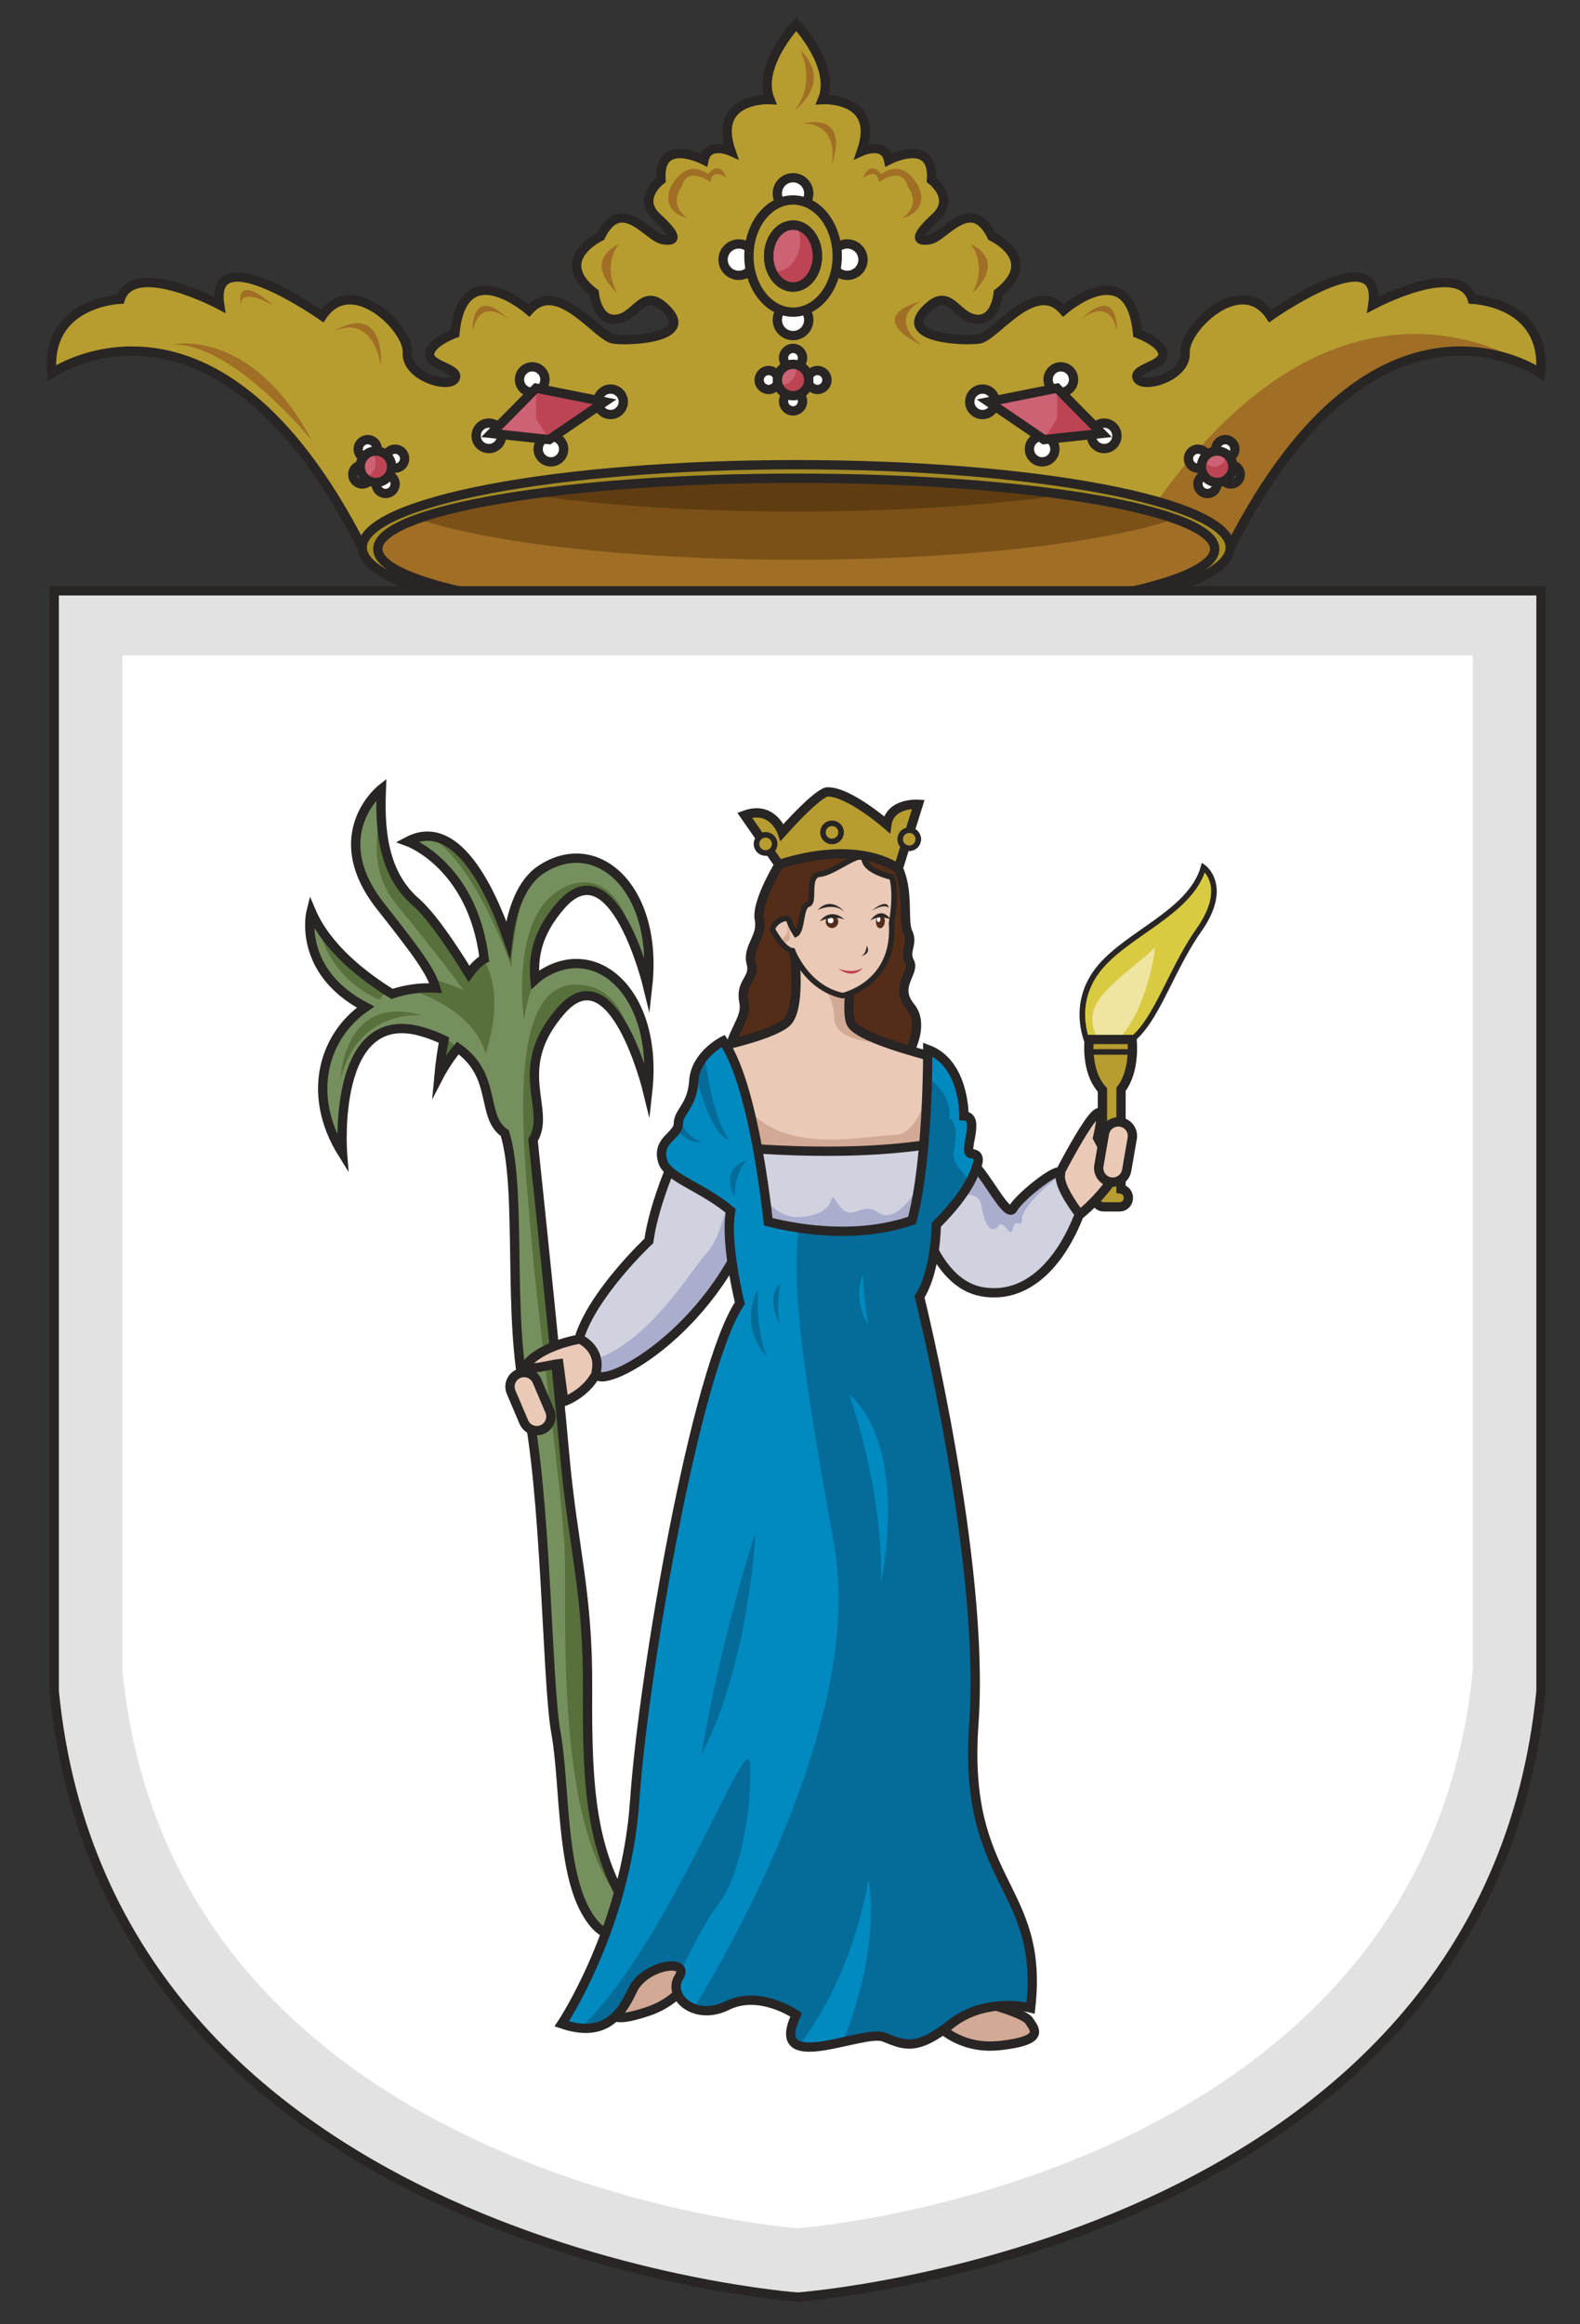 <?xml version="1.0" encoding="utf-8"?>
<!-- Generator: Adobe Illustrator 16.0.0, SVG Export Plug-In . SVG Version: 6.00 Build 0)  -->
<!DOCTYPE svg PUBLIC "-//W3C//DTD SVG 1.1//EN" "http://www.w3.org/Graphics/SVG/1.1/DTD/svg11.dtd">
<svg version="1.1" id="Layer_1" xmlns="http://www.w3.org/2000/svg" xmlns:xlink="http://www.w3.org/1999/xlink" x="0px" y="0px"
	 width="85px" height="125px" viewBox="0 0 85 125" enable-background="new 0 0 85 125" xml:space="preserve">
<rect x="0" y="0" width="85" height="125" fill="#333333" stroke="none"/>
<g>
	<g>
		<path fill="#B79D30" d="M79.203,16.093c-0.685-2.183-5.348,0.299-5.348,0.299c0.556-3.679-5.519,0.599-5.519,0.599
			c-1.582-2.354-4.663,0.686-4.578,1.968c0.087,1.284-2.224,1.968-2.558,1.412s1.403-0.685,1.36-1.326s-1.36-1.112-1.36-1.112
			c-0.419-4.363-3.987-1.241-3.987-1.241c-1.54-1.753-3.68,1.412-4.534,1.54c-0.856,0.129-4.278-0.041-2.951-1.497
			c1.325-1.454,1.625,0.257,2.736,0.429c1.112,0.171,1.241-1.412,1.241-1.412c2.311-1.797-0.343-3.038-0.343-3.038
			c-1.112-2.267-2.566,0.043-3.336,0.172c-0.771,0.128-0.813-0.172,0.299-1.198c1.112-1.027-0.214-2.01-0.214-2.01
			c0.171-2.354-2.31-1.07-2.31-1.07c-0.215-1.026-1.455-0.47-1.455-0.47c1.027-2.952-2.096-2.781-2.096-2.781
			c0.727-1.797-1.414-4.064-1.414-4.064s-2.142,2.268-1.414,4.064c0,0-3.123-0.171-2.096,2.781c0,0-1.241-0.557-1.455,0.47
			c0,0-2.481-1.283-2.31,1.07c0,0-1.326,0.982-0.214,2.01c1.112,1.026,1.07,1.326,0.3,1.198c-0.771-0.129-2.225-2.438-3.337-0.172
			c0,0-2.652,1.241-0.342,3.038c0,0,0.129,1.583,1.241,1.412c1.112-0.172,1.411-1.883,2.737-0.429
			c1.327,1.456-2.096,1.626-2.952,1.497c-0.856-0.128-2.995-3.293-4.534-1.54c0,0-3.569-3.122-3.988,1.241
			c0,0-1.317,0.471-1.36,1.112c-0.042,0.642,1.694,0.771,1.36,1.326c-0.333,0.556-2.644-0.128-2.558-1.412
			c0.085-1.282-2.995-4.321-4.578-1.968c0,0-6.074-4.277-5.519-0.599c0,0-4.663-2.481-5.347-0.299c0,0-4.021,0.128-3.679,3.979
			c0,0,8.798-6.118,16.694,9.368h23.35h23.349c7.897-15.486,16.694-9.368,16.694-9.368C83.225,16.221,79.203,16.093,79.203,16.093z"
			/>
		<path fill="#A06E25" d="M61.107,28.669v0.771h5.079c7.897-15.486,16.694-9.368,16.694-9.368S72.006,11.576,61.107,28.669z"/>
		<g>
			<g>
				<circle fill="#FFFFFF" stroke="#282524" stroke-width="0.5" stroke-miterlimit="10" cx="42.664" cy="10.402" r="0.845"/>
				<circle fill="#FFFFFF" stroke="#282524" stroke-width="0.5" stroke-miterlimit="10" cx="42.664" cy="17.204" r="0.845"/>
				<circle fill="#FFFFFF" stroke="#282524" stroke-width="0.5" stroke-miterlimit="10" cx="39.745" cy="13.964" r="0.845"/>
				<circle fill="#FFFFFF" stroke="#282524" stroke-width="0.5" stroke-miterlimit="10" cx="45.583" cy="13.964" r="0.845"/>
				
					<ellipse fill="#B79D30" stroke="#282524" stroke-width="0.5" stroke-miterlimit="10" cx="42.665" cy="13.771" rx="2.375" ry="3.016"/>
				<ellipse fill="#BD4453" cx="42.664" cy="13.771" rx="1.313" ry="1.668"/>
				<path fill="#CC6274" d="M41.351,13.771c0,0.294,0.065,0.567,0.171,0.807c0.07,0.015,0.14,0.026,0.212,0.026
					c0.726,0,1.313-0.746,1.313-1.668c0-0.293-0.065-0.566-0.17-0.807c-0.069-0.015-0.139-0.027-0.212-0.027
					C41.939,12.103,41.351,12.85,41.351,13.771z"/>
				
					<ellipse fill="none" stroke="#282524" stroke-width="0.5" stroke-miterlimit="10" cx="42.664" cy="13.771" rx="1.313" ry="1.668"/>
				
					<ellipse fill="none" stroke="#282524" stroke-width="0.5" stroke-miterlimit="10" cx="42.664" cy="13.771" rx="1.313" ry="1.668"/>
			</g>
			<g>
				<circle fill="#FFFFFF" stroke="#282524" stroke-width="0.5" stroke-miterlimit="10" cx="41.351" cy="20.436" r="0.511"/>
				<circle fill="#FFFFFF" stroke="#282524" stroke-width="0.5" stroke-miterlimit="10" cx="43.978" cy="20.436" r="0.511"/>
				<circle fill="#FFFFFF" stroke="#282524" stroke-width="0.5" stroke-miterlimit="10" cx="42.664" cy="19.247" r="0.511"/>
				<circle fill="#FFFFFF" stroke="#282524" stroke-width="0.5" stroke-miterlimit="10" cx="42.664" cy="21.588" r="0.511"/>
				<circle fill="#BD4453" cx="42.664" cy="20.436" r="0.845"/>
				<path fill="#CC6274" d="M41.819,20.436c0,0.09,0.018,0.174,0.043,0.255c0.042,0.007,0.085,0.014,0.13,0.014
					c0.467,0,0.845-0.379,0.845-0.846c0-0.09-0.018-0.175-0.043-0.256c-0.043-0.006-0.086-0.013-0.13-0.013
					C42.198,19.59,41.819,19.969,41.819,20.436z"/>
				<circle fill="none" stroke="#282524" stroke-width="0.5" stroke-miterlimit="10" cx="42.664" cy="20.436" r="0.845"/>
			</g>
			<g>
				<circle fill="#FFFFFF" stroke="#282524" stroke-width="0.5" stroke-miterlimit="10" cx="19.489" cy="25.519" r="0.511"/>
				<circle fill="#FFFFFF" stroke="#282524" stroke-width="0.5" stroke-miterlimit="10" cx="21.257" cy="24.667" r="0.511"/>
				<circle fill="#FFFFFF" stroke="#282524" stroke-width="0.5" stroke-miterlimit="10" cx="19.784" cy="24.155" r="0.512"/>
				<circle fill="#FFFFFF" stroke="#282524" stroke-width="0.5" stroke-miterlimit="10" cx="20.746" cy="26.029" r="0.511"/>
				<circle fill="#BD4453" cx="20.224" cy="25.101" r="0.846"/>
				<path fill="#CC6274" d="M19.474,25.491c0.042,0.078,0.096,0.146,0.156,0.206c0.042-0.014,0.083-0.028,0.122-0.049
					c0.414-0.215,0.576-0.726,0.36-1.14c-0.041-0.079-0.096-0.146-0.156-0.206c-0.041,0.014-0.082,0.026-0.121,0.048
					C19.419,24.567,19.258,25.077,19.474,25.491z"/>
				<circle fill="none" stroke="#282524" stroke-width="0.5" stroke-miterlimit="10" cx="20.224" cy="25.101" r="0.846"/>
			</g>
			<circle fill="#FFFFFF" stroke="#282524" stroke-width="0.5" stroke-miterlimit="10" cx="28.632" cy="20.413" r="0.685"/>
			<circle fill="#FFFFFF" stroke="#282524" stroke-width="0.5" stroke-miterlimit="10" cx="29.638" cy="24.154" r="0.685"/>
			<circle fill="#FFFFFF" stroke="#282524" stroke-width="0.5" stroke-miterlimit="10" cx="26.301" cy="23.439" r="0.685"/>
			<circle fill="#FFFFFF" stroke="#282524" stroke-width="0.5" stroke-miterlimit="10" cx="32.846" cy="21.609" r="0.685"/>
			<polygon fill="#BD4453" points="28.836,20.873 32.526,21.609 29.542,23.643 26.43,23.31 			"/>
			<polygon fill="#CC6274" points="28.836,20.873 26.43,23.31 29.542,23.643 28.836,22.51 			"/>
			<polygon fill="none" stroke="#282524" stroke-width="0.5" stroke-miterlimit="10" points="28.836,20.873 32.526,21.609 
				29.542,23.643 26.43,23.31 			"/>
			<circle fill="#FFFFFF" stroke="#282524" stroke-width="0.5" stroke-miterlimit="10" cx="66.214" cy="25.519" r="0.511"/>
			<circle fill="#FFFFFF" stroke="#282524" stroke-width="0.5" stroke-miterlimit="10" cx="64.447" cy="24.667" r="0.511"/>
			<circle fill="#FFFFFF" stroke="#282524" stroke-width="0.5" stroke-miterlimit="10" cx="65.919" cy="24.155" r="0.512"/>
			<circle fill="#FFFFFF" stroke="#282524" stroke-width="0.5" stroke-miterlimit="10" cx="64.958" cy="26.029" r="0.512"/>
			<circle fill="#BD4453" cx="65.479" cy="25.101" r="0.846"/>
			<circle fill="#FFFFFF" stroke="#282524" stroke-width="0.5" stroke-miterlimit="10" cx="57.07" cy="20.413" r="0.685"/>
			<circle fill="#FFFFFF" stroke="#282524" stroke-width="0.5" stroke-miterlimit="10" cx="56.065" cy="24.154" r="0.685"/>
			<circle fill="#FFFFFF" stroke="#282524" stroke-width="0.5" stroke-miterlimit="10" cx="59.402" cy="23.439" r="0.685"/>
			<circle fill="#FFFFFF" stroke="#282524" stroke-width="0.5" stroke-miterlimit="10" cx="52.856" cy="21.609" r="0.685"/>
			<polygon fill="#CC6274" points="56.867,20.873 53.177,21.609 56.161,23.643 59.273,23.31 			"/>
			<polygon fill="#BD4453" points="56.867,20.873 59.273,23.31 56.161,23.643 56.867,22.51 			"/>
			<polygon fill="none" stroke="#282524" stroke-width="0.5" stroke-miterlimit="10" points="56.867,20.873 53.177,21.609 
				56.161,23.643 59.273,23.31 			"/>
			<path fill="#CC6274" d="M64.779,24.634c0.055,0.264,0.277,0.467,0.559,0.467c0.32,0,0.581-0.26,0.581-0.581
				c0-0.056-0.018-0.105-0.031-0.156c-0.008-0.004-0.012-0.01-0.019-0.013C65.482,24.149,65.016,24.28,64.779,24.634z"/>
			<circle fill="none" stroke="#282524" stroke-width="0.5" stroke-miterlimit="10" cx="65.479" cy="25.101" r="0.846"/>
		</g>
		<path fill="none" stroke="#282524" stroke-width="0.5" stroke-miterlimit="10" d="M79.203,16.093
			c-0.685-2.183-5.348,0.299-5.348,0.299c0.556-3.679-5.519,0.599-5.519,0.599c-1.582-2.354-4.663,0.686-4.578,1.968
			c0.087,1.284-2.224,1.968-2.558,1.412s1.403-0.685,1.36-1.326s-1.36-1.112-1.36-1.112c-0.419-4.363-3.987-1.241-3.987-1.241
			c-1.54-1.753-3.68,1.412-4.534,1.54c-0.856,0.129-4.278-0.041-2.951-1.497c1.325-1.454,1.625,0.257,2.736,0.429
			c1.112,0.171,1.241-1.412,1.241-1.412c2.311-1.797-0.343-3.038-0.343-3.038c-1.112-2.267-2.566,0.043-3.336,0.172
			c-0.771,0.128-0.813-0.172,0.299-1.198c1.112-1.027-0.214-2.01-0.214-2.01c0.171-2.354-2.31-1.07-2.31-1.07
			c-0.215-1.026-1.455-0.47-1.455-0.47c1.027-2.952-2.096-2.781-2.096-2.781c0.727-1.797-1.414-4.064-1.414-4.064
			s-2.142,2.268-1.414,4.064c0,0-3.123-0.171-2.096,2.781c0,0-1.241-0.557-1.455,0.47c0,0-2.481-1.283-2.31,1.07
			c0,0-1.326,0.982-0.214,2.01c1.112,1.026,1.07,1.326,0.3,1.198c-0.771-0.129-2.225-2.438-3.337-0.172c0,0-2.652,1.241-0.342,3.038
			c0,0,0.129,1.583,1.241,1.412c1.112-0.172,1.411-1.883,2.737-0.429c1.327,1.456-2.096,1.626-2.952,1.497
			c-0.856-0.128-2.995-3.293-4.534-1.54c0,0-3.569-3.122-3.988,1.241c0,0-1.317,0.471-1.36,1.112
			c-0.042,0.642,1.694,0.771,1.36,1.326c-0.333,0.556-2.644-0.128-2.558-1.412c0.085-1.282-2.995-4.321-4.578-1.968
			c0,0-6.074-4.277-5.519-0.599c0,0-4.663-2.481-5.347-0.299c0,0-4.021,0.128-3.679,3.979c0,0,8.798-6.118,16.694,9.368h23.35
			h23.349c7.897-15.486,16.694-9.368,16.694-9.368C83.225,16.221,79.203,16.093,79.203,16.093z"/>
		<ellipse fill="#A06E25" cx="42.838" cy="29.525" rx="22.944" ry="4.074"/>
		<path fill="#7C5118" d="M38.333,25.324c-8.145-0.034-14.782,1.889-16.379,2.392c3.612,1.407,11.602,2.387,20.884,2.387
			c9.26,0,17.232-0.973,20.856-2.376C55.221,24.785,38.333,25.324,38.333,25.324z"/>
		<path fill="#603C11" d="M38.333,25.324c-4.316-0.019-8.208,0.514-11.152,1.093c4.1,0.68,9.603,1.096,15.657,1.096
			c5.99,0,11.443-0.407,15.529-1.075C49.616,24.964,38.333,25.324,38.333,25.324z"/>
		<path fill="#A58C25" stroke="#282524" stroke-width="0.5" stroke-miterlimit="10" d="M42.838,24.991
			c-12.896,0-23.35,1.991-23.35,4.448c0,2.456,10.454,4.449,23.35,4.449s23.349-1.993,23.349-4.449
			C66.187,26.982,55.733,24.991,42.838,24.991z M42.838,33.332c-12.433,0-22.512-1.703-22.512-3.807
			c0-2.102,10.08-3.806,22.512-3.806s22.511,1.704,22.511,3.806C65.349,31.629,55.271,33.332,42.838,33.332z"/>
		<path fill="#A06E25" d="M52.214,13.118c0,0,0.931,1.049,0.109,2.632C52.323,15.75,54.238,14.124,52.214,13.118z"/>
		<path fill="#A06E25" d="M43.047,2.702c0,0,0.906,1.626-0.273,3.208C42.774,5.91,44.842,4.413,43.047,2.702z"/>
		<path fill="#A06E25" d="M43.176,6.639c0,0,1.969-0.13,1.563,2.224C44.738,8.862,45.868,6.082,43.176,6.639z"/>
		<path fill="#A06E25" d="M46.429,9.557c0,0,0.813-0.565,0.855,0.246c0,0,1.241-0.94,1.541,0.215c0,0,0.813,0.984-0.3,1.711
			c0,0,1.411-0.257,0.941-1.584c0,0-0.729-1.73-2.055-0.779C47.412,9.365,46.857,8.541,46.429,9.557z"/>
		<path fill="#A06E25" d="M58.108,17.204c0,0,1.563-1.368,1.979,0.6C60.087,17.804,60.204,15.193,58.108,17.204z"/>
		<path fill="#A06E25" d="M33.301,13.118c0,0-0.93,1.049-0.109,2.632C33.192,15.75,31.277,14.124,33.301,13.118z"/>
		<path fill="#A06E25" d="M39.086,9.557c0,0-0.813-0.565-0.855,0.246c0,0-1.241-0.94-1.54,0.215c0,0-0.813,0.984,0.299,1.711
			c0,0-1.411-0.257-0.941-1.584c0,0,0.728-1.73,2.053-0.779C38.103,9.365,38.658,8.541,39.086,9.557z"/>
		<path fill="#A06E25" d="M27.408,17.204c0,0-1.563-1.368-1.979,0.6C25.428,17.804,25.311,15.193,27.408,17.204z"/>
		<path fill="#A06E25" d="M16.783,23.7c0,0-4.278-5.298-7.529-5.169C9.253,18.531,13.489,17.532,16.783,23.7z"/>
		<path fill="#A06E25" d="M20.505,19.728c0,0-0.343-2.865-2.524-1.924C17.98,17.804,20.59,16.048,20.505,19.728z"/>
		<path fill="#A06E25" d="M13.019,16.787c0,0-0.599-1.618,1.711-0.344C14.729,16.443,12.419,14.316,13.019,16.787z"/>
		<path fill="#A06E25" d="M49.562,16.189c0,0-1.872,0.852,0,2.366C49.562,18.556,46.354,17.125,49.562,16.189z"/>
	</g>
	<path fill="#E2E2E2" d="M42.909,31.773H2.917V90.95c2.925,29.923,39.992,32.587,39.992,32.587s37.066-2.664,39.992-32.587V31.773
		H42.909z"/>
	<path fill="#FFFFFF" d="M42.909,35.25H6.583v54.545c2.657,27.582,36.326,30.038,36.326,30.038s33.669-2.456,36.326-30.038V35.25
		H42.909z"/>
	<g>
		<path fill="#D1A995" stroke="#282524" stroke-width="0.5" stroke-miterlimit="10" d="M49.995,108.442c0,0,1.25,1.846,3.792,1.568
			c2.542-0.275,1.833-0.914,1.583-1.324s-2.166-0.91-3.25-1.244L49.995,108.442z"/>
		<path fill="#D1A995" stroke="#282524" stroke-width="0.5" stroke-miterlimit="10" d="M37.649,105.144c0,0-0.352,2.199-2.772,3.023
			c-2.419,0.824-2.048-0.055-1.995-0.531s1.578-1.74,2.419-2.5L37.649,105.144z"/>
		<path fill="#D8CB42" stroke="#282524" stroke-width="0.3" stroke-miterlimit="10" d="M58.579,56.231c0,0-1.042-2.064,0.458-4.039
			c1.5-1.973,5.001-3.076,5.708-5.546c0,0,1.418,1.018-0.25,3.378c-1.666,2.361-2.438,5.51-4.135,6.207H58.579z"/>
		<path fill="#EFE4A0" d="M59.142,55.966c0,0-0.703-0.875-0.188-1.928c0.515-1.053,2.426-2.287,3.197-3.114
			c0,0-0.389,3.448-2.086,5.073l-0.426,0.234L59.142,55.966z"/>
		<path fill="#B79D30" stroke="#282524" stroke-width="0.5" stroke-miterlimit="10" d="M60.308,63.946v-5.365
			c0.79-1.014,0.593-2.678,0.593-2.678h-1.093h-0.115h-1.094c0,0-0.219,1.711,0.709,2.715v5.328
			c-0.222,0.033-0.396,0.227-0.396,0.473c0,0.269,0.204,0.486,0.456,0.486h0.879c0.252,0,0.457-0.218,0.457-0.486
			C60.704,64.173,60.53,63.979,60.308,63.946z"/>
		<g>
			<path fill="#768F5F" d="M29.092,52.444c-0.11,0.073-0.213,0.158-0.312,0.249c-0.094-1.127,0.033-2.438,1.395-4
				c2.833-3.25,4.667,4.334,4.667,4.334c0.583-5.25-2.75-8.25-5.75-6.25c-1.034,0.688-1.563,2.17-1.761,3.747
				c-1.091-3.111-2.92-6.585-5.406-5.269c0,0,3.5,1.25,4.125,6.313c0,0-0.367,0.167-0.822,0.802
				c-0.974-1.582-2.049-3.154-2.865-3.864c-1.938-1.688-1.91-4.384-1.847-6.071c0,0-3.09,2.446-0.028,6.321
				c2.015,2.55,2.701,3.503,2.955,4.39c-0.026-0.001-0.051-0.011-0.078-0.012c-0.814-0.035-1.578,0.085-2.274,0.318
				c-1.501-0.923-3.504-2.453-4.353-4.446c0,0-0.804,3.199,2.926,5.155c-2.282,1.578-3.185,4.74-1.237,7.87
				c0,0-0.618-7.981,4.297-6.542c0.451,0.133,0.823,0.285,1.161,0.446c-0.11,0.574-0.205,1.216-0.272,1.945
				c0,0,0.418-0.81,1.017-1.52c2.15,1.504,1.212,3.696,2.528,4.581c0.937,3.076,0.122,9.809,1.125,14.291
				c1.124,5.021,1.126,15.227,1.623,17.947c0.497,2.719,0.253,7.447,1.704,9.783c1.451,2.338,2.382,0,2.382,0
				c-2.174-3.297-2.417-6.67-2.382-12.033s-0.784-7.636-1.243-12.803c-0.357-4.02-1.293-13.023-1.691-16.821
				c1.025-1.647-1.257-3.784,1.5-6.946c2.833-3.25,4.667,4.334,4.667,4.334C35.425,53.444,32.092,50.444,29.092,52.444z"/>
			<path fill="#57703C" d="M17.126,49.759c0.626,3.049,3.31,4.016,3.31,4.016c0.188-0.49,0.656-0.322,0.656-0.322
				C19.786,52.649,18.101,51.386,17.126,49.759z"/>
			<path fill="#57703C" d="M27.332,50.524c-0.904-2.578-2.315-5.395-4.186-5.541c2.509,1.551,4.389,7.066,4.389,7.066
				c-0.084-0.744,0.296-2.693,0.651-4.279C27.731,48.522,27.46,49.501,27.332,50.524z"/>
			<path fill="#57703C" d="M28.186,54.86c0.158-0.98,0.373-1.693,0.593-2.213c-0.087-1.117,0.053-2.412,1.397-3.954
				c1.707-1.958,3.05,0.017,3.849,1.896c-0.469-2.813-2.371-3.986-4.276-2.477C27.499,49.896,28.186,54.86,28.186,54.86z"/>
			<path fill="#57703C" d="M24.615,56.38c-0.347-0.444-0.773-0.57-1.078-0.596c0.118,0.051,0.239,0.1,0.348,0.151
				c-0.11,0.574-0.205,1.216-0.272,1.945C23.613,57.881,24.024,57.085,24.615,56.38z"/>
			<path fill="#57703C" d="M22.722,54.616c0,0-3.474-0.43-4.411,3.484C18.311,58.101,18.445,53.343,22.722,54.616z"/>
			<path fill="#57703C" d="M28.599,66.759c0.399,4.748,1.583,12.91,1.768,16.445c0.17,3.255-0.66,15.586,3.389,19.357
				c-1.938-3.172-2.179-6.484-2.146-11.631c0.034-5.363-0.784-7.636-1.243-12.803c-0.357-4.02-1.293-13.023-1.691-16.821
				c1.025-1.647-1.257-3.784,1.5-6.946c1.664-1.908,2.982-0.08,3.788,1.754c-0.298-1.594-1.064-3.099-2.908-3.161
				C27.079,52.818,28.2,62.009,28.599,66.759z"/>
			<g>
				<path fill="#57703C" d="M25.229,52.37c-0.974-1.582-2.049-3.154-2.865-3.864c-1.49-1.298-1.815-3.188-1.858-4.762
					c-0.37,1.442-0.463,3.327,0.799,4.87c2.398,2.93,3.631,4.627,3.631,4.627s-0.803-0.34-1.69-0.608
					c0.082,0.179,0.151,0.349,0.198,0.513c-0.026-0.001-0.051-0.011-0.078-0.012c-0.454-0.02-0.891,0.014-1.31,0.084
					c1.292,0.427,3.491,1.434,4.068,3.448c0,0,1.134-3.044-0.118-5.072C25.907,51.649,25.604,51.847,25.229,52.37z"/>
				<path fill="#57703C" d="M21.926,45.256c0,0,0.243,0.089,0.608,0.306l0.025-0.531C22.352,45.075,22.142,45.142,21.926,45.256z"/>
			</g>
			<path fill="none" stroke="#282524" stroke-width="0.5" stroke-miterlimit="10" d="M29.092,52.444
				c-0.11,0.073-0.213,0.158-0.312,0.249c-0.094-1.127,0.033-2.438,1.395-4c2.833-3.25,4.667,4.334,4.667,4.334
				c0.583-5.25-2.75-8.25-5.75-6.25c-1.034,0.688-1.563,2.17-1.761,3.747c-1.091-3.111-2.92-6.585-5.406-5.269
				c0,0,3.5,1.25,4.125,6.313c0,0-0.367,0.167-0.822,0.802c-0.974-1.582-2.049-3.154-2.865-3.864
				c-1.938-1.688-1.91-4.384-1.847-6.071c0,0-3.09,2.446-0.028,6.321c2.015,2.55,2.701,3.503,2.955,4.39
				c-0.026-0.001-0.051-0.011-0.078-0.012c-0.814-0.035-1.578,0.085-2.274,0.318c-1.501-0.923-3.504-2.453-4.353-4.446
				c0,0-0.804,3.199,2.926,5.155c-2.282,1.578-3.185,4.74-1.237,7.87c0,0-0.618-7.981,4.297-6.542
				c0.451,0.133,0.823,0.285,1.161,0.446c-0.11,0.574-0.205,1.216-0.272,1.945c0,0,0.418-0.81,1.017-1.52
				c2.15,1.504,1.212,3.696,2.528,4.581c0.937,3.076,0.122,9.809,1.125,14.291c1.124,5.021,1.126,15.227,1.623,17.947
				c0.497,2.719,0.253,7.447,1.704,9.783c1.451,2.338,2.382,0,2.382,0c-2.174-3.297-2.417-6.67-2.382-12.033
				s-0.784-7.636-1.243-12.803c-0.357-4.02-1.293-13.023-1.691-16.821c1.025-1.647-1.257-3.784,1.5-6.946
				c2.833-3.25,4.667,4.334,4.667,4.334C35.425,53.444,32.092,50.444,29.092,52.444z"/>
		</g>
		<g>
			<path fill="#EAC9B7" stroke="#282524" stroke-width="0.5" stroke-miterlimit="10" d="M56.727,63.627c0,0,3.292-6.538,2.319-2.435
				l1.02,1.924c0,0-1.299,2.047-2.968,2.832L56.727,63.627z"/>
			<path fill="#D1D2E0" d="M49.586,65.575c0,0,0.835,3.477,3.245,3.895c2.412,0.418,4.221-1.53,5.24-4.174
				c0,0-1.159-1.482-1.02-2.133c0.139-0.648-2.18,1.156-2.551,1.83s-1.855-2.758-2.598-2.618L49.586,65.575z"/>
			<path fill="#AAADCC" d="M57.052,63.22c0.002-0.018-0.004-0.039,0-0.057c0.139-0.648-2.18,1.156-2.551,1.83
				s-1.855-2.758-2.598-2.618l-1.486,2.053l0.381,0.163c0,0,1.813-0.906,2,0.252s0.563,1.529,0.906,1.094s0.625,0.773,0.781,0.138
				s0.5,0.083,0.5-0.558C54.985,65.03,56.165,63.808,57.052,63.22z"/>
			<path fill="none" stroke="#282524" stroke-width="0.5" stroke-miterlimit="10" d="M49.586,65.575c0,0,0.835,3.477,3.245,3.895
				c2.412,0.418,4.221-1.53,5.24-4.174c0,0-1.159-1.482-1.02-2.133c0.139-0.648-2.18,1.156-2.551,1.83s-1.855-2.758-2.598-2.618
				L49.586,65.575z"/>
		</g>
		<g>
			<path fill="#EAC9B7" stroke="#282524" stroke-width="0.5" stroke-miterlimit="10" d="M31.501,71.96c0,0-1.834,0.23-2.877,1.117
				s0.854,0.328,1.439,0.264l0.269,2.036c0,0,1.897-0.624,2.086-2.661L31.501,71.96z"/>
			<path fill="#D1D2E0" d="M36.465,61.874c0,0-1.265,2.716-1.56,4.862c0,0-3.035,2.848-3.752,5.257c0,0,1.18,0.482,0.927,1.752
				c-0.252,1.271,5.758-1.533,8.296-7.951v-1.686l-2.647-3L36.465,61.874z"/>
			<path fill="#AAADCC" d="M39.264,63.991c0,0-0.373,2.48-1.248,3.401c-0.816,0.858-2.993,4.665-5.945,5.694
				c0.043,0.192,0.06,0.406,0.009,0.658c-0.252,1.271,5.758-1.533,8.296-7.951v-1.686l-1.113-1.262V63.991z"/>
			<path fill="none" stroke="#282524" stroke-width="0.5" stroke-miterlimit="10" d="M36.465,61.874c0,0-1.265,2.716-1.56,4.862
				c0,0-3.035,2.848-3.752,5.257c0,0,1.18,0.482,0.927,1.752c-0.252,1.271,5.758-1.533,8.296-7.951v-1.686l-2.647-3L36.465,61.874z"
				/>
		</g>
		<path fill="#542D19" stroke="#282524" stroke-width="0.5" stroke-miterlimit="10" d="M44.898,44.765l-2.871,1.538
			c0,0-1.365,2.185-1.176,3.143c0.189,0.956-0.669,1.49-0.438,2.363c0.231,0.874-0.628,0.969-0.388,2.107
			c0.24,1.138-1.427,2.157-0.454,3.776l8.985-0.471c0,0,1.353-1.936,0.427-3.066c-0.924-1.131,0.265-1.838-0.051-2.43
			c-0.313-0.592,0.213-0.951-0.09-1.584s0.107-2.305-0.602-3.608L44.898,44.765z"/>
		<path fill="#EAC9B7" d="M38.761,56.267c0,0,2.922-0.626,3.594-1.321c0.672-0.696,0.487-3.351,0.278-4.087l2.944,1.003l0.303,0.231
			c0,0-0.375,2.086-0.119,2.875c0.258,0.789,3.619,1.648,4.338,1.855l0.278,4.66l-2.452,2.018l-7.68-0.789L38.761,56.267z"/>
		<path fill="#D1A995" d="M50.126,57.279c0,0-0.313,3.745-2.023,3.765s-6.711,1.332-8.461-2.355l-0.563,2.225l0.813,2.281
			l10.317-0.547l0.452-3.74v-1.35L50.126,57.279z"/>
		<path fill="#D1A995" d="M45.761,54.968c-0.256-0.789,0.119-2.875,0.119-2.875l-0.303-0.231l-1.428-0.486l-0.509,0.626
			c0,0,1.238,1.457,1.229,2.666c-0.008,1.053,1.379,1.423,2.671,1.367C46.663,55.711,45.88,55.332,45.761,54.968z"/>
		<path fill="none" stroke="#282524" stroke-width="0.5" stroke-miterlimit="10" d="M38.761,56.267c0,0,2.922-0.626,3.594-1.321
			c0.672-0.696,0.487-3.351,0.278-4.087l2.944,1.003l0.303,0.231c0,0-0.375,2.086-0.119,2.875c0.258,0.789,3.619,1.648,4.338,1.855
			l0.278,4.66l-2.452,2.018l-7.68-0.789L38.761,56.267z"/>
		<path fill="#D1D2E0" stroke="#282524" stroke-width="0.5" stroke-miterlimit="10" d="M39.419,61.676c0,0,6.933,0.742,11.917-0.394
			l-1.657,5.355l-8.278,1.264l-1.878-3.548L39.419,61.676z"/>
		<path fill="#AAADCC" d="M40.377,62.413c0,0,0.514,3.258,2.764,3.031c2.251-0.225,1.229-1.752,1.958-0.676
			c0.73,1.076,1.229-0.229,2.149,0.447c0.921,0.675,2.206-1.109,2.831-2.803l0.581,1.053l-1.925,4.11l-6.782-0.11l-1.813-1.547
			l-0.689-3.401L40.377,62.413z"/>
		<g>
			<path fill="#008ABF" d="M52.391,92.698c0.626-8.695-2.921-22.954-2.921-22.954c0.709-1.134,0.871-2.876,0.902-3.878
				c0.795-0.789,1.848-2.001,2.182-3.167c0,0,0.277-0.648-0.279-0.648c-0.556,0,0.557-1.995-0.416-2.04c0,0,0.045-2.83-1.948-3.571
				c0,0,0.04,5.879-0.847,9.194c-2.809,0.963-5.813,0.551-7.734,0.076c-0.225-2.033-0.959-7.619-2.427-9.727
				c0,0-1.483,0.742-1.576,2.133s-0.834,1.67-0.834,2.318c0,0.65-1.206,0.882-0.835,2.041c0.278,0.869,2.147,1.373,3.651,2.646
				c-0.327,1.681,0.493,4.963,0.493,4.963c-2.365,3.54-5.193,19.922-5.657,26.756s-3.925,12.002-3.925,12.002
				c2.226,0.76,3.153-0.389,3.803-1.797c0.649-1.408,3.152-1.746,2.504-0.717c-0.649,1.027,0.834,2.404,2.596,1.533
				c1.762-0.869,3.71,0.498,3.71,0.498c-1.577,3.34,3.616,0.742,4.729,1.197c1.113,0.457,1.762,0.75,3.617-0.715
				c1.854-1.467,4.266-0.854,4.266-0.854C56.202,101.372,51.765,101.392,52.391,92.698z"/>
			<path fill="#056B99" d="M37.917,56.774c-0.213,0.246-0.401,0.547-0.507,0.902c0.849,3.542,1.799,3.605,1.799,3.605
				C38.396,60.157,38.035,57.752,37.917,56.774z"/>
			<path fill="#056B99" d="M37.746,61.435c-0.818-0.377-1.094-0.914-1.183-1.324c-0.041,0.102-0.071,0.207-0.071,0.324
				c0,0.119-0.048,0.221-0.111,0.32C36.989,61.507,37.746,61.435,37.746,61.435z"/>
			<path fill="#056B99" d="M40.176,62.413c0,0-0.646,0.512-0.653,1.94C39.523,64.354,38.649,62.856,40.176,62.413z"/>
			<path fill="#056B99" d="M40.35,94.866c-0.114-2.137-4.349,9.721-9.124,14.189c1.512,0.135,2.256-0.838,2.796-2.01
				c0.564-1.225,2.525-1.637,2.605-1.051c0.574-1.197,1.399-2.807,2.055-3.646C39.808,100.907,40.475,97.2,40.35,94.866z"/>
			<path fill="#056B99" d="M40.641,82.41c0,0-0.291,6.851-2.896,11.954C37.746,94.364,38.579,88.913,40.641,82.41z"/>
			<path fill="#056B99" d="M41.985,69.022c0,0-0.281,1.41,0,2.272C41.985,71.295,41.115,69.762,41.985,69.022z"/>
			<path fill="#056B99" d="M40.766,69.344c0,0-0.125,2.226,0.5,3.629C41.266,72.973,39.704,71.468,40.766,69.344z"/>
			<path fill="#056B99" d="M52.391,92.698c0.626-8.695-2.921-22.954-2.921-22.954c0.709-1.134,0.871-2.876,0.902-3.878
				c0.567-0.563,1.263-1.344,1.737-2.167c-0.145-0.846-1.007-0.894-0.773-1.979c0.288-1.342-0.257-1.557-0.257-1.557
				c0.084-1.178-0.678-1.881-1.188-2.221c-0.049,1.965-0.223,5.426-0.828,7.691c-2.1,0.719-4.308,0.671-6.092,0.402
				c-0.434,3.391,0.356,8.426,1.897,17.002c1.582,8.799-4.884,20.594-7.545,24.977c0.489,0.182,1.122,0.182,1.798-0.152
				c1.762-0.869,3.71,0.498,3.71,0.498c-0.482,1.021-0.327,1.484,0.148,1.652c1.133-1.479,2.931-4.408,3.744-8.934
				c0,0,0.757,3.463-1.387,8.742c0.932-0.205,1.832-0.424,2.225-0.264c1.113,0.457,1.762,0.75,3.617-0.715
				c1.854-1.467,4.266-0.854,4.266-0.854C56.202,101.372,51.765,101.392,52.391,92.698z"/>
			<path fill="#008ABF" d="M45.673,74.965c0,0,1.875,5.161,1.719,10.161C47.392,85.126,48.985,77.991,45.673,74.965z"/>
			<path fill="#008ABF" d="M46.429,68.567c0,0-0.623,1.115,0.295,2.728C46.724,71.295,46.466,69.978,46.429,68.567z"/>
			<path fill="none" stroke="#282524" stroke-width="0.5" stroke-miterlimit="10" d="M52.391,92.698
				c0.626-8.695-2.921-22.954-2.921-22.954c0.709-1.134,0.871-2.876,0.902-3.878c0.795-0.789,1.848-2.001,2.182-3.167
				c0,0,0.277-0.648-0.279-0.648c-0.556,0,0.557-1.995-0.416-2.04c0,0,0.045-2.83-1.948-3.571c0,0,0.04,5.879-0.847,9.194
				c-2.809,0.963-5.813,0.551-7.734,0.076c-0.225-2.033-0.959-7.619-2.427-9.727c0,0-1.483,0.742-1.576,2.133
				s-0.834,1.67-0.834,2.318c0,0.65-1.206,0.882-0.835,2.041c0.278,0.869,2.147,1.373,3.651,2.646
				c-0.327,1.681,0.493,4.963,0.493,4.963c-2.365,3.54-5.193,19.922-5.657,26.756s-3.925,12.002-3.925,12.002
				c2.226,0.76,3.153-0.389,3.803-1.797c0.649-1.408,3.152-1.746,2.504-0.717c-0.649,1.027,0.834,2.404,2.596,1.533
				c1.762-0.869,3.71,0.498,3.71,0.498c-1.577,3.34,3.616,0.742,4.729,1.197c1.113,0.457,1.762,0.75,3.617-0.715
				c1.854-1.467,4.266-0.854,4.266-0.854C56.202,101.372,51.765,101.392,52.391,92.698z"/>
		</g>
		<path fill="#EAC9B7" d="M41.549,49.975c0,0,0.577,1.111,1.087,1.159c0,0,0.742,2.002,2.695,2.412c0,0,2.864-0.605,2.636-3.905
			c0,0,0.289-1.515,0.02-2.466c0,0-1.374-0.293-1.486-0.932c-0.113-0.639-1.603,0.699-2.38,0.764
			c-0.775,0.064-0.236,1.529-0.65,1.627c-0.415,0.098-0.287,1.393-0.655,1.604c0,0-0.276-0.414-0.356-0.717
			C42.38,49.218,41.67,49.514,41.549,49.975z"/>
		<circle fill="#542D19" cx="44.76" cy="49.571" r="0.338"/>
		<circle fill="#FFFFFF" cx="44.686" cy="49.5" r="0.155"/>
		<path fill="#2D2928" d="M44.091,49.556c0,0,0.678-0.367,1.334-0.103C45.425,49.453,44.745,48.735,44.091,49.556z"/>
		<path fill="#BD4453" d="M45.099,52.094c0,0,0.758,0.304,1.325-0.044C46.424,52.05,45.953,52.724,45.099,52.094z"/>
		
			<ellipse transform="matrix(-0.997 -0.074 0.074 -0.997 90.889 102.462)" fill="#542D19" cx="47.335" cy="49.554" rx="0.238" ry="0.368"/>
		
			<ellipse transform="matrix(-0.997 -0.072 0.072 -0.997 90.816 102.12)" fill="#FFFFFF" cx="47.248" cy="49.424" rx="0.095" ry="0.148"/>
		<path fill="#2D2928" d="M47.925,49.455c0,0-0.58-0.31-1.104,0.061C46.821,49.516,47.335,48.653,47.925,49.455z"/>
		<path fill="#2D2928" d="M46.627,50.858c0,0-0.022,0.519-0.373,0.58C46.254,51.438,46.922,51.34,46.627,50.858z"/>
		<path fill="#2D2928" d="M43.982,48.946c0,0,0.836-0.445,1.445,0.09C45.428,49.036,44.717,48.149,43.982,48.946z"/>
		<path fill="#2D2928" d="M46.886,48.985c0,0,0.654-0.414,0.926-0.164C47.812,48.821,47.784,48.257,46.886,48.985z"/>
		<path fill="#B79D30" stroke="#282524" stroke-width="0.5" stroke-miterlimit="10" d="M41.91,46.499c0,0,3.832-1.429,6.416,0.205
			l1.078-3.45c0,0-1.531-0.11-1.693,1.095c0,0-2.023-1.762-3.179-1.762c0,0-0.368-0.143-2.455,2.178c0,0-0.51-1.481-2.017-0.925
			L41.91,46.499z"/>
		<path fill="#D1A995" d="M42.475,50.511c0,0,0.083-0.613-0.229-0.702c0,0,0.301,0.246,0,0.515S42.329,50.802,42.475,50.511z"/>
		<path fill="none" stroke="#282524" stroke-width="0.3" stroke-miterlimit="10" d="M41.549,49.975c0,0,0.577,1.111,1.087,1.159
			c0,0,0.742,2.002,2.695,2.412c0,0,2.864-0.605,2.636-3.905c0,0,0.289-1.515,0.02-2.466c0,0-1.374-0.293-1.486-0.932
			c-0.113-0.639-1.603,0.699-2.38,0.764c-0.775,0.064-0.236,1.529-0.65,1.627c-0.415,0.098-0.287,1.393-0.655,1.604
			c0,0-0.276-0.414-0.356-0.717C42.38,49.218,41.67,49.514,41.549,49.975z"/>
		<circle fill="#B79D30" stroke="#282524" stroke-width="0.3" stroke-miterlimit="10" cx="44.76" cy="44.765" r="0.489"/>
		<circle fill="#B79D30" stroke="#282524" stroke-width="0.3" stroke-miterlimit="10" cx="48.915" cy="45.133" r="0.488"/>
		<circle fill="#B79D30" stroke="#282524" stroke-width="0.3" stroke-miterlimit="10" cx="41.185" cy="45.386" r="0.489"/>
		<path fill="#EAC9B7" stroke="#282524" stroke-width="0.5" stroke-miterlimit="10" d="M60.612,62.945
			c-0.072,0.413-0.465,0.689-0.877,0.618l0,0c-0.413-0.072-0.689-0.465-0.617-0.877l0.299-1.722
			c0.072-0.413,0.465-0.689,0.877-0.618l0,0c0.413,0.072,0.689,0.465,0.617,0.877L60.612,62.945z"/>
		<path fill="#EAC9B7" stroke="#282524" stroke-width="0.5" stroke-miterlimit="10" d="M29.577,75.884
			c0.164,0.386-0.016,0.831-0.401,0.994l0,0c-0.386,0.164-0.831-0.016-0.995-0.4l-0.684-1.607c-0.164-0.386,0.016-0.831,0.401-0.995
			l0,0c0.386-0.164,0.831,0.016,0.995,0.401L29.577,75.884z"/>
		<line fill="none" stroke="#282524" stroke-width="0.3" stroke-miterlimit="10" x1="58.583" y1="56.573" x2="60.735" y2="56.573"/>
	</g>
	<path fill="none" stroke="#282524" stroke-width="0.5" stroke-miterlimit="10" d="M42.909,31.773H2.917V90.95
		c2.925,29.923,39.992,32.587,39.992,32.587s37.066-2.664,39.992-32.587V31.773H42.909z"/>
</g>
</svg>

